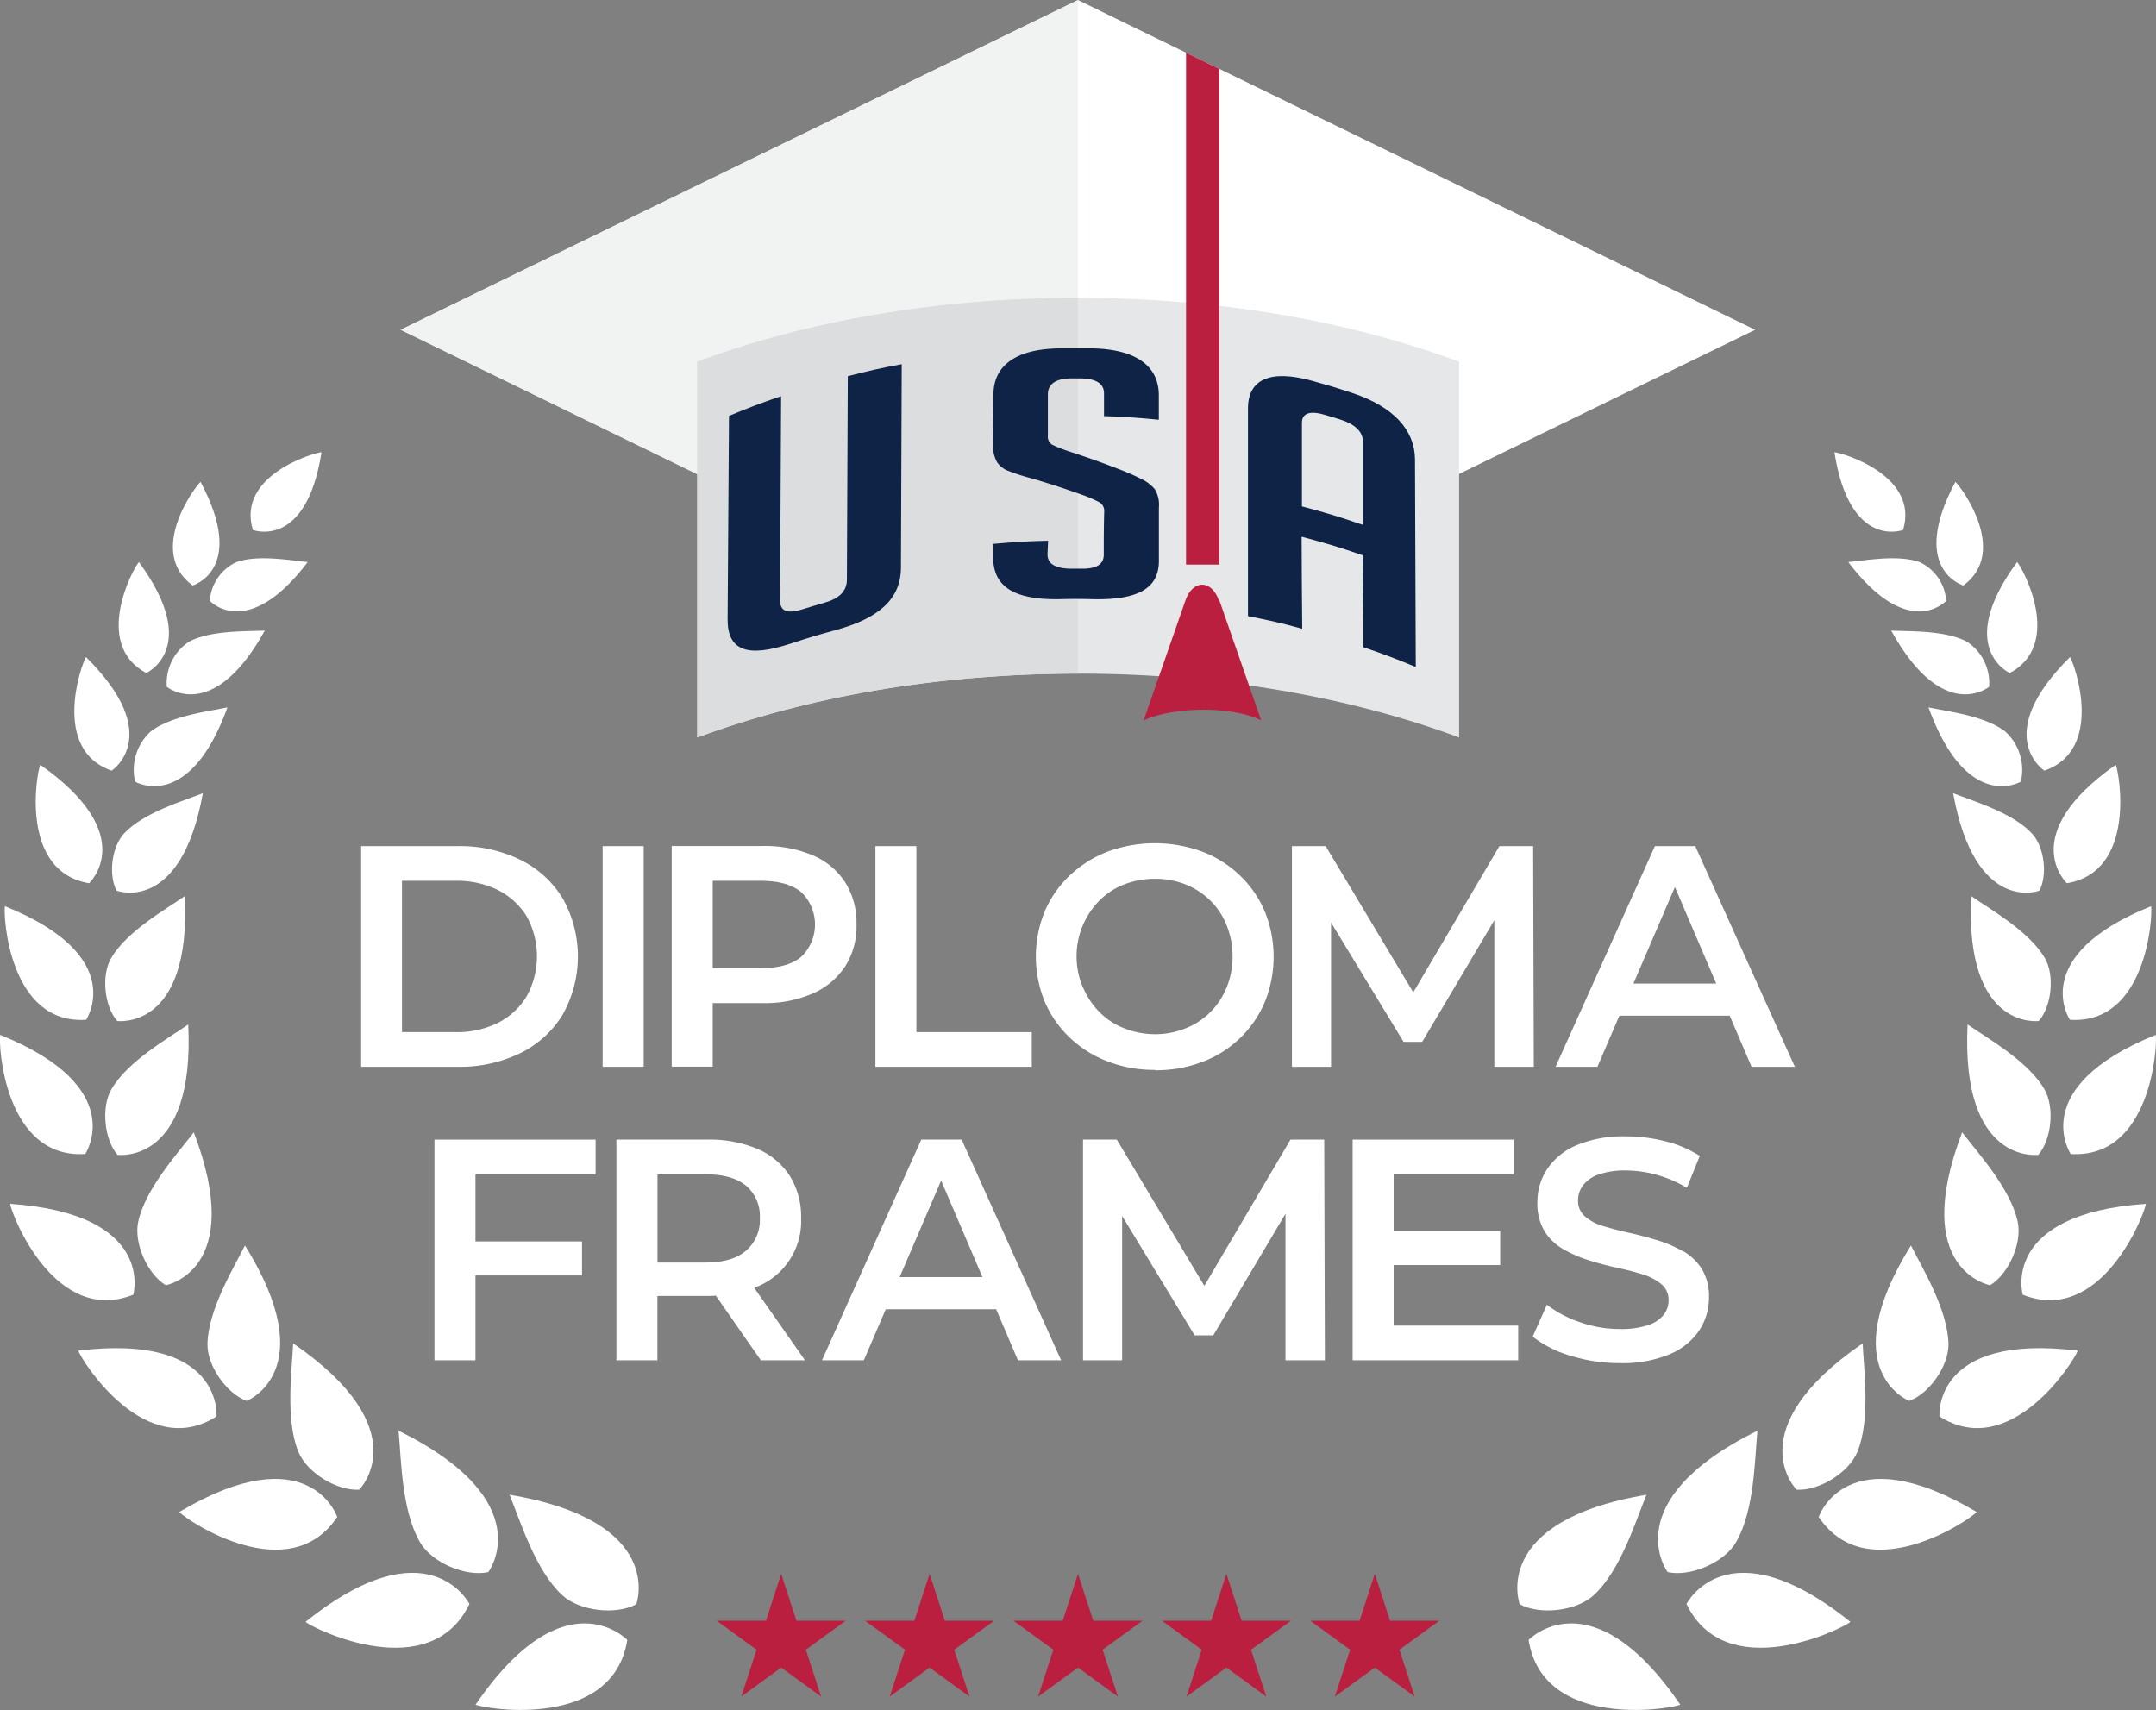 <svg xmlns="http://www.w3.org/2000/svg" id="Layer_1" data-name="Layer 1" viewBox="0 0 360.58 286.01"><rect x="0" y="0" width="360.58" height="286.01" fill="#808080" stroke="none"/><defs><style>.cls-1,.cls-3{fill:#fff;}.cls-2{fill:#414042;}.cls-2,.cls-3,.cls-4,.cls-5,.cls-6,.cls-8{fill-rule:evenodd;}.cls-4{fill:#f1f2f2;}.cls-5{fill:#e6e7e8;}.cls-6{fill:#dcddde;}.cls-7{fill:#0e2346;}.cls-8,.cls-9{fill:#bb1f40;}</style></defs><title>usadf new light</title><path class="cls-1" d="M320.5,438.12c2,.79,23,4.13,25.38-10.83,0,0-10.45-11-25.38,10.83" transform="translate(-240.97 -152.99)"></path><path class="cls-1" d="M326.19,403c1.79,4.39,4.32,12.65,8.8,16.79,2.95,2.72,9.08,3.35,12.4,1.52,0,0,5.1-13.88-21.2-18.31" transform="translate(-240.97 -152.99)"></path><path class="cls-1" d="M292.06,424.27c1.7,1.34,20.88,10.6,27.42-3,0,0-6.84-13.52-27.42,3" transform="translate(-240.97 -152.99)"></path><path class="cls-1" d="M307.63,392.32c.45,4.72.49,13.36,3.58,18.62,2,3.46,7.72,5.83,11.43,5,0,0,8.88-11.82-15-23.65" transform="translate(-240.97 -152.99)"></path><path class="cls-1" d="M270.94,405.89c1.43,1.5,18.38,12.88,26.43.82,0,0-4.66-13.75-26.43-.82" transform="translate(-240.97 -152.99)"></path><path class="cls-1" d="M290,377.68c-.21,4.54-1.34,12.74.88,18.15,1.46,3.55,6.54,6.57,10.17,6.32,0,0,10-10-11.05-24.47" transform="translate(-240.97 -152.99)"></path><path class="cls-1" d="M254.06,378.9c.68,1.89,11.29,18.56,23.12,11,0,0,1.21-14-23.12-11" transform="translate(-240.97 -152.99)"></path><path class="cls-1" d="M281.94,361.31c-2,3.94-6.14,10.77-6.27,16.43-.08,3.72,3.24,8.37,6.56,9.56,0,0,12.78-5-.29-26" transform="translate(-240.97 -152.99)"></path><path class="cls-1" d="M242.66,354.34c.31,2,7.54,20.38,20.6,15.2,0,0,3.85-13.52-20.6-15.2" transform="translate(-240.97 -152.99)"></path><path class="cls-1" d="M273.38,342.38c-2.67,3.5-8.08,9.41-9.29,14.94-.79,3.64,1.59,8.83,4.62,10.63,0,0,13.49-2.45,4.67-25.57" transform="translate(-240.97 -152.99)"></path><path class="cls-1" d="M241,326.08c-.31,1.9.81,20.76,14.22,19.93,0,0,7.51-11.15-14.22-19.93" transform="translate(-240.97 -152.99)"></path><path class="cls-1" d="M272.49,324.32c-3.46,2.39-10.14,6.15-12.87,10.83-1.8,3.07-1.17,8.5,1,11,0,0,13,1.77,11.83-21.86" transform="translate(-240.97 -152.99)"></path><path class="cls-1" d="M241.79,304.56c-.29,1.81.78,19.83,13.58,19,0,0,7.18-10.65-13.58-19" transform="translate(-240.97 -152.99)"></path><path class="cls-1" d="M271.87,302.88c-3.31,2.28-9.68,5.88-12.3,10.34-1.72,2.93-1.12,8.12,1,10.54,0,0,12.42,1.69,11.3-20.89" transform="translate(-240.97 -152.99)"></path><path class="cls-1" d="M247.7,280.9c-.64,1.56-3.43,17.87,8.17,19.82,0,0,8.63-8-8.17-19.82" transform="translate(-240.97 -152.99)"></path><path class="cls-1" d="M274.9,285.66c-3.43,1.35-9.87,3.23-13.13,6.68-2.15,2.26-2.69,7-1.3,9.62,0,0,10.73,4.09,14.43-16.3" transform="translate(-240.97 -152.99)"></path><path class="cls-1" d="M255.35,262.89c-.81,1.3-5.81,15.49,4.29,19,0,0,9-5.86-4.29-19" transform="translate(-240.97 -152.99)"></path><path class="cls-1" d="M279,271.31c-3.28.69-9.34,1.39-12.79,4a8.65,8.65,0,0,0-2.64,8.42s9,5.31,15.43-12.4" transform="translate(-240.97 -152.99)"></path><path class="cls-1" d="M264.2,247c-1,1.1-7.77,13.74,1.23,18.56,0,0,9.31-4.2-1.23-18.56" transform="translate(-240.97 -152.99)"></path><path class="cls-1" d="M285.24,258.46c-3.19.16-9-.07-12.64,1.85a8.26,8.26,0,0,0-3.73,7.55s7.69,6.34,16.38-9.4" transform="translate(-240.97 -152.99)"></path><path class="cls-1" d="M274.51,233.59c-1,.89-9,11.68-1.33,17.33,0,0,9.17-2.65,1.33-17.33" transform="translate(-240.97 -152.99)"></path><path class="cls-1" d="M292.46,247c-3-.28-8.32-1.27-11.94,0a7.71,7.71,0,0,0-4.46,6.48s6.27,6.88,16.4-6.52" transform="translate(-240.97 -152.99)"></path><path class="cls-1" d="M294.74,228.63c-1.36.1-14.22,3.91-11.48,13,0,0,8.92,3.4,11.48-13" transform="translate(-240.97 -152.99)"></path><path class="cls-1" d="M522,438.12c-2,.79-23,4.13-25.38-10.83,0,0,10.45-11,25.38,10.83" transform="translate(-240.97 -152.99)"></path><path class="cls-1" d="M516.33,403c-1.79,4.39-4.32,12.65-8.8,16.79-2.95,2.72-9.08,3.35-12.4,1.52,0,0-5.1-13.88,21.2-18.31" transform="translate(-240.97 -152.99)"></path><path class="cls-1" d="M550.45,424.27c-1.7,1.34-20.88,10.6-27.42-3,0,0,6.84-13.52,27.42,3" transform="translate(-240.97 -152.99)"></path><path class="cls-1" d="M534.89,392.32c-.45,4.72-.49,13.36-3.58,18.62-2,3.46-7.72,5.83-11.43,5,0,0-8.88-11.82,15-23.65" transform="translate(-240.97 -152.99)"></path><path class="cls-1" d="M571.57,405.89c-1.43,1.5-18.37,12.88-26.43.82,0,0,4.66-13.75,26.43-.82" transform="translate(-240.97 -152.99)"></path><path class="cls-1" d="M552.49,377.68c.21,4.54,1.34,12.74-.88,18.15-1.46,3.55-6.54,6.57-10.17,6.32,0,0-10-10,11.05-24.47" transform="translate(-240.97 -152.99)"></path><path class="cls-1" d="M588.46,378.9c-.68,1.89-11.29,18.56-23.12,11,0,0-1.21-14,23.12-11" transform="translate(-240.97 -152.99)"></path><path class="cls-1" d="M560.57,361.31c2,3.94,6.14,10.77,6.27,16.43.08,3.72-3.24,8.37-6.56,9.56,0,0-12.78-5,.29-26" transform="translate(-240.97 -152.99)"></path><path class="cls-1" d="M599.86,354.34c-.31,2-7.54,20.38-20.6,15.2,0,0-3.85-13.52,20.6-15.2" transform="translate(-240.97 -152.99)"></path><path class="cls-1" d="M569.13,342.38c2.67,3.5,8.08,9.41,9.29,14.94.79,3.64-1.59,8.83-4.62,10.63,0,0-13.49-2.45-4.67-25.57" transform="translate(-240.97 -152.99)"></path><path class="cls-1" d="M601.51,326.08c.3,1.9-.81,20.76-14.22,19.93,0,0-7.51-11.15,14.22-19.93" transform="translate(-240.97 -152.99)"></path><path class="cls-1" d="M570,324.32c3.46,2.39,10.14,6.15,12.87,10.83,1.8,3.07,1.17,8.5-1,11,0,0-13,1.77-11.83-21.86" transform="translate(-240.97 -152.99)"></path><path class="cls-1" d="M600.73,304.56c.29,1.81-.78,19.83-13.58,19,0,0-7.18-10.65,13.58-19" transform="translate(-240.97 -152.99)"></path><path class="cls-1" d="M570.65,302.88c3.31,2.28,9.68,5.88,12.3,10.34,1.72,2.93,1.12,8.12-1,10.54,0,0-12.42,1.69-11.3-20.89" transform="translate(-240.97 -152.99)"></path><path class="cls-1" d="M594.82,280.9c.64,1.56,3.43,17.87-8.17,19.82,0,0-8.62-8,8.17-19.82" transform="translate(-240.97 -152.99)"></path><path class="cls-1" d="M567.62,285.66c3.43,1.35,9.87,3.23,13.13,6.68,2.15,2.26,2.69,7,1.3,9.62,0,0-10.73,4.09-14.43-16.3" transform="translate(-240.97 -152.99)"></path><path class="cls-1" d="M587.17,262.89c.81,1.3,5.81,15.49-4.29,19,0,0-9-5.86,4.29-19" transform="translate(-240.97 -152.99)"></path><path class="cls-1" d="M563.51,271.31c3.28.69,9.34,1.39,12.79,4a8.65,8.65,0,0,1,2.64,8.42s-9,5.31-15.43-12.4" transform="translate(-240.97 -152.99)"></path><path class="cls-1" d="M578.32,247c1,1.1,7.77,13.74-1.23,18.56,0,0-9.31-4.2,1.23-18.56" transform="translate(-240.97 -152.99)"></path><path class="cls-1" d="M557.27,258.46c3.19.16,9-.07,12.64,1.85a8.25,8.25,0,0,1,3.73,7.55s-7.69,6.34-16.37-9.4" transform="translate(-240.97 -152.99)"></path><path class="cls-1" d="M568,233.59c1,.89,9,11.68,1.33,17.33,0,0-9.17-2.65-1.33-17.33" transform="translate(-240.97 -152.99)"></path><path class="cls-1" d="M550.06,247c3-.28,8.32-1.27,11.94,0a7.71,7.71,0,0,1,4.46,6.48s-6.27,6.88-16.4-6.52" transform="translate(-240.97 -152.99)"></path><path class="cls-1" d="M547.77,228.63c1.36.1,14.22,3.91,11.48,13,0,0-8.92,3.4-11.48-13" transform="translate(-240.97 -152.99)"></path><polygon class="cls-2" points="67 55.16 180.29 0 293.57 55.16 180.29 110.32 67 55.16"></polygon><polygon class="cls-3" points="67 55.16 180.29 0 293.57 55.16 180.29 110.32 67 55.16"></polygon><polygon class="cls-4" points="67 55.16 180.29 0 180.29 110.32 67 55.16"></polygon><path class="cls-5" d="M485,213.49v62.85c-18.12-6.74-40.06-10.68-63.69-10.68s-45.57,3.95-63.69,10.68V213.49c18.12-6.74,40.05-10.68,63.69-10.68s45.57,3.94,63.69,10.68" transform="translate(-240.97 -152.99)"></path><path class="cls-6" d="M357.56,276.34V213.49c18.12-6.74,40.05-10.68,63.69-10.68v62.85c-23.64,0-45.57,3.94-63.69,10.68" transform="translate(-240.97 -152.99)"></path><path class="cls-7" d="M391.78,213.91q-.06,17-.13,34c0,5.3-3.73,8.52-11,10.49-3,.82-4.51,1.27-7.49,2.25-7.1,2.34-10.53,1.24-10.5-4.1q.11-17,.23-34c3.46-1.43,5.2-2.09,8.72-3.3q-.09,17.07-.18,34.14c0,1.85,1.21,2.31,3.79,1.5,1.48-.46,2.22-.68,3.7-1.11,2.41-.69,3.64-1.9,3.69-3.74q.07-17.06.15-34.13c3.58-.92,5.38-1.33,9-2" transform="translate(-240.97 -152.99)"></path><path class="cls-7" d="M425.61,222.56c0-1.47,0-2.21,0-3.68.05-1.67-1.26-2.57-3.93-2.6h-1.46c-2.61,0-3.93.89-4,2.56,0,2.78,0,4.17,0,7a1.58,1.58,0,0,0,.77,1.56,25.39,25.39,0,0,0,2.49,1c3.46,1.13,5.19,1.74,8.65,3.07a37.8,37.8,0,0,1,4.09,1.82,6.43,6.43,0,0,1,1.87,1.51,5,5,0,0,1,.7,3.08c0,3.57,0,5.36,0,8.93,0,4.71-3.68,6.57-11.13,6.4-2.23-.05-3.35-.06-5.59,0-7.38.1-11.05-2-11-7.15,0-.84,0-1.26,0-2.1,3.67-.32,5.51-.43,9.19-.53l-.1,2.28c0,1.64,1.38,2.4,4.13,2.4h1.67c2.42,0,3.62-.73,3.61-2.37,0-2.85,0-4.27.07-7.12a1.68,1.68,0,0,0-.77-1.6,20.7,20.7,0,0,0-2.49-1.11c-3.47-1.24-5.2-1.81-8.67-2.85a36.49,36.49,0,0,1-4.19-1.34,3.81,3.81,0,0,1-1.85-1.52,5.35,5.35,0,0,1-.61-2.61l.06-8.59c0-4.79,3.65-7.64,11-7.74,2.27,0,3.4,0,5.66,0,7.35.18,11,3.06,11,7.86,0,1.63,0,2.45,0,4.08-3.66-.36-5.5-.48-9.17-.61" transform="translate(-240.97 -152.99)"></path><path class="cls-7" d="M458.69,258.14c-3.59-1-5.4-1.37-9-2.1q0-17.37,0-34.74c0-4.79,3.6-6.6,10.75-4.61,2.66.74,4,1.14,6.61,2,7.07,2.33,10.53,6.3,10.57,11.1l.13,34.76c-3.47-1.44-5.22-2.1-8.76-3.31,0-6.15-.07-9.23-.11-15.38-4.05-1.39-6.1-2-10.22-3.1,0,6.15.06,9.23.1,15.38m10.15-17.35c0-5.58,0-8.37,0-13.94,0-1.64-1.3-2.92-3.87-3.72l-2.46-.75c-2.59-.76-3.88-.27-3.87,1.37l0,13.94c4.12,1.09,6.16,1.71,10.22,3.1" transform="translate(-240.97 -152.99)"></path><polygon class="cls-8" points="203.94 11.53 203.94 94.43 198.36 94.43 198.36 8.81 203.94 11.53"></polygon><path class="cls-8" d="M444.9,253.39l7,20.09c-4.69-2.38-14.58-2.38-19.66,0l7-20.09c1.22-3.48,4.35-3.48,5.57,0" transform="translate(-240.97 -152.99)"></path><path class="cls-1" d="M328,329.13a17.07,17.07,0,0,0,7.09-6.46,19.86,19.86,0,0,0,0-19.4A17.07,17.07,0,0,0,328,296.8a23,23,0,0,0-10.47-2.29H301.37v36.91h16.19A23,23,0,0,0,328,329.13m-19.8-3.51V300.31h8.91a15.37,15.37,0,0,1,7.2,1.58,11.91,11.91,0,0,1,4.75,4.38,13.84,13.84,0,0,1,0,13.34,11.8,11.8,0,0,1-4.75,4.43,15.39,15.39,0,0,1-7.2,1.58Z" transform="translate(-240.97 -152.99)"></path><rect class="cls-1" x="100.79" y="141.52" width="6.86" height="36.91"></rect><path class="cls-1" d="M382.32,314.63a12.56,12.56,0,0,0,1.9-7,12.8,12.8,0,0,0-1.9-7.07,12,12,0,0,0-5.41-4.51,20.65,20.65,0,0,0-8.41-1.56H353.31v36.91h6.86V320.77h8.33a20.05,20.05,0,0,0,8.41-1.61,12.43,12.43,0,0,0,5.41-4.54M375,313q-2.29,1.93-6.83,1.93h-8V300.31h8q4.54,0,6.83,1.92A7.51,7.51,0,0,1,375,313" transform="translate(-240.97 -152.99)"></path><polygon class="cls-1" points="172.56 172.63 153.26 172.63 153.26 141.52 146.41 141.52 146.41 178.43 172.56 178.43 172.56 172.63"></polygon><path class="cls-1" d="M434.15,332a21.88,21.88,0,0,0,7.91-1.4,18.32,18.32,0,0,0,10.44-10,20.2,20.2,0,0,0,0-15.16,18.08,18.08,0,0,0-4.14-6,18.62,18.62,0,0,0-6.3-4,23,23,0,0,0-15.87,0,19.26,19.26,0,0,0-6.33,4,17.94,17.94,0,0,0-4.17,6,20,20,0,0,0,0,15.08,18.18,18.18,0,0,0,4.17,6,19,19,0,0,0,6.35,4,21.74,21.74,0,0,0,7.94,1.42m-12.08-13.82a13.28,13.28,0,0,1,2.74-14.47,11.83,11.83,0,0,1,4.14-2.72,14,14,0,0,1,5.19-.95,13.59,13.59,0,0,1,5.14.95,12.45,12.45,0,0,1,4.11,2.69,11.89,11.89,0,0,1,2.72,4.11,13.92,13.92,0,0,1,1,5.22,13.62,13.62,0,0,1-1,5.22,12.42,12.42,0,0,1-2.72,4.11,12.14,12.14,0,0,1-4.09,2.69,13.59,13.59,0,0,1-5.14,1,14,14,0,0,1-5.19-1,11.85,11.85,0,0,1-4.14-2.72,13.07,13.07,0,0,1-2.74-4.14" transform="translate(-240.97 -152.99)"></path><polygon class="cls-1" points="234.74 174.26 237.85 174.26 249.92 153.92 249.92 178.43 256.52 178.43 256.41 141.52 250.77 141.52 236.36 165.98 221.71 141.52 216.07 141.52 216.07 178.43 222.61 178.43 222.61 154.3 234.74 174.26"></polygon><path class="cls-1" d="M541.15,331.42l-16.66-36.91h-6.75l-16.61,36.91h7l3.67-8.54h18.46l3.65,8.54Zm-27-13.92,6.94-16.15L528,317.5Z" transform="translate(-240.97 -152.99)"></path><polygon class="cls-1" points="72.66 227.52 79.52 227.52 79.52 213.33 97.34 213.33 97.34 207.64 79.52 207.64 79.52 196.41 99.61 196.41 99.61 190.61 72.66 190.61 72.66 227.52"></polygon><path class="cls-1" d="M367.65,368.17a11.81,11.81,0,0,0,7.3-11.44,12.78,12.78,0,0,0-1.9-7.07,12,12,0,0,0-5.41-4.51,20.67,20.67,0,0,0-8.41-1.55H344.06v36.91h6.86V369.75h8.33c.49,0,1,0,1.43-.06l7.54,10.82h7.38l-8.5-12.13c.18-.08.38-.13.56-.21m-1.9-16.85a6.67,6.67,0,0,1,2.29,5.41,6.74,6.74,0,0,1-2.29,5.43q-2.29,2-6.83,2h-8V349.4h8q4.54,0,6.83,1.93" transform="translate(-240.97 -152.99)"></path><path class="cls-1" d="M395.05,343.6l-16.61,36.91h7l3.67-8.54h18.46l3.65,8.54h7.22L401.8,343.6Zm-3.62,23,6.94-16.15,6.91,16.15Z" transform="translate(-240.97 -152.99)"></path><polygon class="cls-1" points="215.83 190.61 201.42 215.07 186.78 190.61 181.13 190.61 181.13 227.52 187.67 227.52 187.67 203.39 199.8 223.35 202.91 223.35 214.99 203.01 214.99 227.52 221.58 227.52 221.47 190.61 215.83 190.61"></polygon><polygon class="cls-1" points="233.08 211.59 250.9 211.59 250.9 205.95 233.08 205.95 233.08 196.41 253.17 196.41 253.17 190.61 226.22 190.61 226.22 227.52 253.91 227.52 253.91 221.72 233.08 221.72 233.08 211.59"></polygon><path class="cls-1" d="M522.45,362.29a20.39,20.39,0,0,0-4.27-1.85q-2.32-.71-4.69-1.24t-4.3-1.11a8.37,8.37,0,0,1-3.11-1.61,3.42,3.42,0,0,1-1.19-2.72,4.19,4.19,0,0,1,.82-2.5,5.56,5.56,0,0,1,2.61-1.82,13.05,13.05,0,0,1,4.59-.68,19.4,19.4,0,0,1,5.06.71,20.44,20.44,0,0,1,5.12,2.19l2.16-5.33a19.06,19.06,0,0,0-5.7-2.43,26.23,26.23,0,0,0-6.59-.84,20.16,20.16,0,0,0-8.36,1.5,11.07,11.07,0,0,0-4.9,4,10,10,0,0,0-1.61,5.51,9,9,0,0,0,1.19,4.85,8.92,8.92,0,0,0,3.14,3,21.09,21.09,0,0,0,4.3,1.87q2.35.74,4.69,1.24t4.27,1.11a9,9,0,0,1,3.14,1.63,3.39,3.39,0,0,1,1.21,2.72,3.88,3.88,0,0,1-.84,2.45,5.59,5.59,0,0,1-2.64,1.71,14.36,14.36,0,0,1-4.69.63,19.91,19.91,0,0,1-6.7-1.16,19.22,19.22,0,0,1-5.48-2.9l-2.37,5.33a18.71,18.71,0,0,0,6.3,3.19,27.28,27.28,0,0,0,8.25,1.24,20.37,20.37,0,0,0,8.39-1.5,11.07,11.07,0,0,0,4.93-4,9.91,9.91,0,0,0,1.61-5.46,8.76,8.76,0,0,0-1.19-4.77,9,9,0,0,0-3.14-3" transform="translate(-240.97 -152.99)"></path><polygon class="cls-9" points="155.47 263.23 158.02 271.08 166.27 271.08 159.59 275.93 162.14 283.77 155.47 278.92 148.8 283.77 151.35 275.93 144.67 271.08 152.92 271.08 155.47 263.23"></polygon><polygon class="cls-9" points="180.29 263.23 182.84 271.08 191.09 271.08 184.41 275.93 186.96 283.77 180.29 278.92 173.62 283.77 176.16 275.93 169.49 271.08 177.74 271.08 180.29 263.23"></polygon><polygon class="cls-9" points="205.11 263.23 207.66 271.08 215.91 271.08 209.23 275.93 211.78 283.77 205.11 278.92 198.44 283.77 200.98 275.93 194.31 271.08 202.56 271.08 205.11 263.23"></polygon><polygon class="cls-9" points="229.93 263.23 232.48 271.08 240.72 271.08 234.05 275.93 236.6 283.77 229.93 278.92 223.25 283.77 225.8 275.93 219.13 271.08 227.38 271.08 229.93 263.23"></polygon><polygon class="cls-9" points="130.65 263.23 133.2 271.08 141.45 271.08 134.78 275.93 137.33 283.77 130.65 278.92 123.98 283.77 126.53 275.93 119.85 271.08 128.1 271.08 130.65 263.23"></polygon></svg>